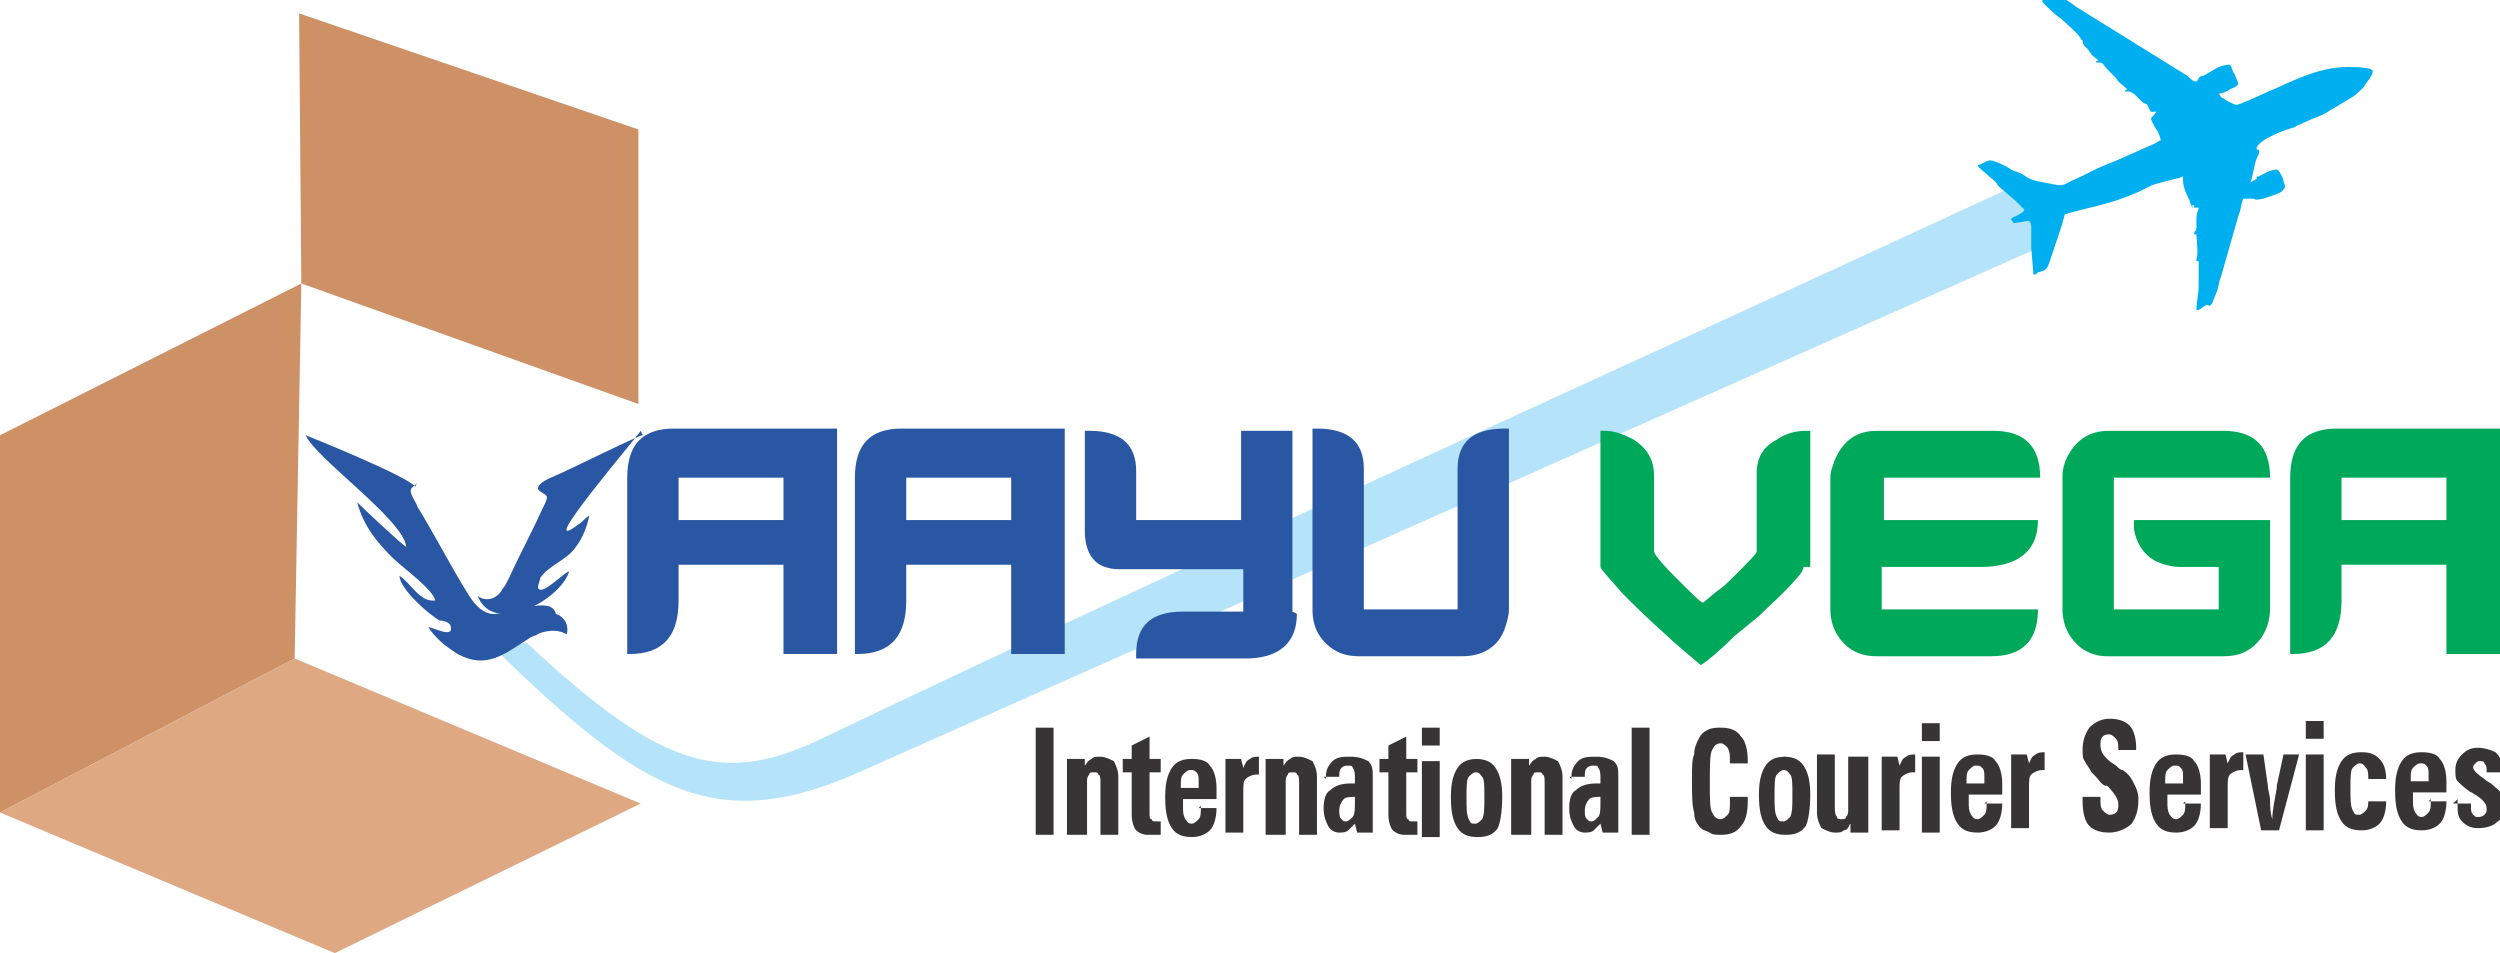 <?xml version="1.0" encoding="UTF-8"?>
<!DOCTYPE svg PUBLIC "-//W3C//DTD SVG 1.1//EN" "http://www.w3.org/Graphics/SVG/1.1/DTD/svg11.dtd">
<!-- Creator: CorelDRAW X6 -->
<svg xmlns="http://www.w3.org/2000/svg" xml:space="preserve" width="1.12in" height="0.427in" version="1.1" style="shape-rendering:geometricPrecision; text-rendering:geometricPrecision; image-rendering:optimizeQuality; fill-rule:evenodd; clip-rule:evenodd"
viewBox="0 0 1120 427"
 xmlns:xlink="http://www.w3.org/1999/xlink">
 <defs>
  <style type="text/css">
   <![CDATA[
    .fil1 {fill:#00AFEF}
    .fil6 {fill:#CE9065}
    .fil7 {fill:#DEA882}
    .fil5 {fill:#2957A4}
    .fil0 {fill:#B4E3FA}
    .fil4 {fill:#00A859;fill-rule:nonzero}
    .fil2 {fill:#373435;fill-rule:nonzero}
    .fil3 {fill:#2957A4;fill-rule:nonzero}
   ]]>
  </style>
 </defs>
 <g id="Layer_x0020_1">
  <g id="_693768528">
   <path class="fil0" d="M901 84c-177,82 -355,162 -531,246 -45,22 -72,16 -134,-42l-16 1c70,69 103,85 167,56l533 -237 -19 -25z"/>
   <path class="fil1" d="M915 1c0,0 0,0 0,0 0,0 7,7 8,7 2,2 8,7 9,9 1,1 0,1 1,1 0,3 2,3 3,5 1,2 3,3 4,4 -1,1 -1,0 -1,1 4,0 2,0 6,4l3 3c1,2 3,3 5,5 -1,1 -1,0 -1,1 3,0 2,0 4,1 1,1 2,2 3,3 2,2 2,1 3,2 2,4 1,3 4,3 -2,4 -4,1 0,8 1,1 2,4 2,5 -1,0 -2,1 -2,1l-18 8c-2,1 -3,1 -5,2 -5,2 -10,5 -15,7 -5,3 -5,2 -11,1 -5,-1 -7,-1 -11,-4 -2,-1 -3,-1 -5,-2 -1,-1 -9,-5 -10,-4 -1,0 -4,2 -5,2 0,1 3,3 4,4 2,2 4,3 5,5 1,1 1,1 1,1l7 6c0,0 1,1 1,1 1,1 2,2 3,3 -1,2 -5,3 -6,4 0,1 1,1 1,2 8,-1 7,-2 8,1 0,1 0,1 0,2 0,1 0,1 0,2 0,1 0,1 0,2 0,1 0,1 0,2 0,1 0,1 0,2l1 12c1,0 1,0 2,-1 4,-1 4,-1 6,-7l5 -15c0,-1 1,-3 1,-4 14,-4 19,-4 33,-10 2,-1 4,-2 6,-3 3,-1 7,-2 11,-3 1,0 3,-1 3,-1 0,1 0,1 0,2 0,3 2,7 3,9 0,1 1,2 1,3 1,-1 0,0 0,-1 0,0 0,-1 0,-1 0,0 0,0 0,0 0,0 0,0 0,1 0,0 0,0 1,0l0 1c1,0 1,0 2,0 0,2 -1,1 -1,6 0,1 0,2 0,3 0,2 -1,1 -1,3 1,0 1,0 1,0 0,2 1,9 0,11 0,1 0,0 0,1 0,0 0,0 0,0 0,0 0,0 1,0 0,4 0,7 0,11 0,4 -1,7 -1,11l0 0c2,0 3,-2 4,-2 1,-1 1,0 2,0 0,0 1,-1 1,-1l2 -5c1,-2 1,-5 2,-7l2 -7c2,-7 4,-14 6,-21 1,-2 1,-5 2,-7 1,0 1,0 2,0 1,0 2,0 2,0 2,0 0,1 5,0 3,-1 6,-2 8,-3 2,-2 2,-2 1,-5 0,-1 -2,-5 -3,-5 -3,0 -6,2 -8,3 -1,0 -1,0 -1,1 -1,1 -2,1 -3,2 1,-1 2,-9 3,-11 1,-2 2,-4 0,-4 0,-1 0,0 0,-1 2,-4 13,-8 17,-9 1,-1 2,-1 4,-2 4,-2 8,-3 11,-5l10 -6c2,-1 4,-3 6,-5 1,-2 4,-5 4,-7 0,-2 -9,-2 -11,-2 -14,0 -26,7 -38,12 -2,1 -11,5 -12,5 -1,0 -5,-2 -6,-3 -1,0 -1,-1 -2,-2 1,0 4,-1 5,-2 5,-2 4,-2 2,-7 -1,-1 -1,-3 -2,-4 -5,0 -8,3 -12,5 -1,0 -1,0 -2,1 -1,3 -3,1 -5,-1l-50 -31c-1,-1 -7,-5 -8,-5l0 0 -4 0c-1,0 -2,0 -3,1z"/>
   <path class="fil2" d="M464 374l0 -48 8 0 0 48 -8 0zm22 0l-8 0 0 -28c0,-2 0,-3 0,-4 0,-1 0,-2 0,-2l8 0 0 3c1,-1 1,-2 3,-3 1,-1 2,-1 4,-1 2,0 4,1 6,2 1,2 2,4 2,7l0 26 -8 0 0 -23c0,-2 0,-4 -1,-4 0,-1 -1,-1 -2,-1 -1,0 -2,0 -2,1 -1,1 -1,2 -1,3l0 24zm33 0c-1,0 -2,0 -3,0 -1,0 -2,0 -2,0 -2,0 -4,-1 -5,-2 -1,-1 -2,-4 -2,-7l0 -19 -4 0 0 -6 4 0 0 -6 8 -4 0 10 5 0 0 6 -5 0 0 18c0,2 0,3 1,3 0,1 1,1 2,1 0,0 1,0 2,0 0,0 0,0 0,0l0 6zm11 -21l7 0 0 -3c0,-2 0,-3 -1,-4 -1,-1 -1,-1 -3,-1 -1,0 -2,1 -3,2 -1,1 -1,3 -1,5l0 1zm7 9l8 0c0,4 -1,8 -3,10 -2,2 -5,3 -8,3 -4,0 -7,-1 -9,-4 -2,-3 -3,-7 -3,-14 0,-6 1,-10 3,-13 2,-3 5,-4 9,-4 4,0 7,1 8,3 2,2 3,6 3,10l0 5 -15 0 0 3c0,3 0,4 1,6 1,1 1,2 3,2 1,0 2,-1 3,-2 1,-1 1,-3 1,-5l0 -1zm12 12l0 -34 7 0 1 4c1,-2 1,-3 3,-4 1,-1 3,-1 4,-1l0 0 0 8 -1 0c-2,0 -4,1 -5,2 -1,1 -1,3 -1,6l0 18 -8 0zm26 0l-8 0 0 -28c0,-2 0,-3 0,-4 0,-1 0,-2 0,-2l8 0 0 3c1,-1 1,-2 3,-3 1,-1 2,-1 4,-1 2,0 4,1 6,2 1,2 2,4 2,7l0 26 -8 0 0 -23c0,-2 0,-4 -1,-4 0,-1 -1,-1 -2,-1 -1,0 -2,0 -2,1 -1,1 -1,2 -1,3l0 24zm19 -25l0 -1c0,-3 1,-5 3,-7 2,-2 5,-2 8,-2 4,0 6,1 8,2 2,2 2,4 2,7l0 17c0,1 0,3 0,4 0,1 0,3 0,4l-7 0 -1 -4c-1,1 -2,2 -3,3 -1,1 -3,1 -4,1 -2,0 -4,-1 -5,-3 -1,-2 -2,-4 -2,-8 0,-4 1,-7 3,-8 2,-2 5,-3 9,-3l2 0 0 -2c0,-2 0,-4 -1,-5 0,-1 -1,-1 -2,-1 -1,0 -2,0 -3,1 -1,1 -1,2 -1,4l-7 0zm14 8c-3,0 -5,0 -6,1 -1,1 -2,3 -2,5 0,2 0,3 1,4 1,1 1,1 2,1 1,0 2,-1 3,-2 1,-1 1,-4 1,-6l0 -3zm26 17c-1,0 -2,0 -3,0 -1,0 -2,0 -2,0 -2,0 -4,-1 -5,-2 -1,-1 -2,-4 -2,-7l0 -19 -4 0 0 -6 4 0 0 -6 8 -4 0 10 5 0 0 6 -5 0 0 18c0,2 0,3 1,3 0,1 1,1 2,1 0,0 1,0 2,0 0,0 0,0 0,0l0 6zm11 -33l0 34 -8 0 0 -34 8 0zm0 -15l0 8 -8 0 0 -8 8 0zm16 14c4,0 7,1 9,4 2,3 3,7 3,13 0,7 -1,12 -2,14 -2,3 -5,4 -9,4 -4,0 -7,-1 -9,-4 -2,-3 -3,-7 -3,-14 0,-6 1,-10 3,-13 2,-3 5,-4 9,-4zm-4 17c0,5 0,8 1,10 1,2 1,2 3,2 1,0 2,-1 3,-2 1,-2 1,-5 1,-10 0,-5 0,-8 -1,-9 -1,-1 -1,-2 -3,-2 -1,0 -2,1 -3,2 -1,1 -1,5 -1,9zm28 17l-8 0 0 -28c0,-2 0,-3 0,-4 0,-1 0,-2 0,-2l8 0 0 3c1,-1 1,-2 3,-3 1,-1 2,-1 4,-1 2,0 4,1 6,2 1,2 2,4 2,7l0 26 -8 0 0 -23c0,-2 0,-4 -1,-4 0,-1 -1,-1 -2,-1 -1,0 -2,0 -2,1 -1,1 -1,2 -1,3l0 24zm19 -25l0 -1c0,-3 1,-5 3,-7 2,-2 5,-2 8,-2 4,0 6,1 8,2 2,2 2,4 2,7l0 17c0,1 0,3 0,4 0,1 0,3 0,4l-7 0 -1 -4c-1,1 -2,2 -3,3 -1,1 -3,1 -4,1 -2,0 -4,-1 -5,-3 -1,-2 -2,-4 -2,-8 0,-4 1,-7 3,-8 2,-2 5,-3 9,-3l2 0 0 -2c0,-2 0,-4 -1,-5 0,-1 -1,-1 -2,-1 -1,0 -2,0 -3,1 -1,1 -1,2 -1,4l-7 0zm14 8c-3,0 -5,0 -6,1 -1,1 -2,3 -2,5 0,2 0,3 1,4 1,1 1,1 2,1 1,0 2,-1 3,-2 1,-1 1,-4 1,-6l0 -3zm13 17l0 -48 8 0 0 48 -8 0zm52 -17c0,0 0,1 0,1 0,0 0,1 0,1 0,5 -1,9 -3,11 -2,3 -5,4 -9,4 -2,0 -4,0 -5,-1 -2,-1 -3,-1 -4,-2 -2,-2 -3,-4 -3,-7 -1,-3 -1,-8 -1,-15 0,-5 0,-9 1,-11 0,-3 1,-5 2,-7 1,-2 2,-3 4,-4 2,-1 4,-1 6,-1 4,0 7,1 9,4 2,2 3,6 3,11l0 1 -8 0 0 -1c0,-3 0,-4 -1,-6 -1,-1 -2,-2 -3,-2 -2,0 -3,1 -4,3 -1,2 -1,7 -1,15 0,7 0,11 1,13 1,2 2,3 4,3 1,0 2,-1 3,-2 1,-1 1,-3 1,-6 0,0 0,0 0,-1 0,0 0,-1 0,-1l8 0zm16 -18c4,0 7,1 9,4 2,3 3,7 3,13 0,7 -1,12 -2,14 -2,3 -5,4 -9,4 -4,0 -7,-1 -9,-4 -2,-3 -3,-7 -3,-14 0,-6 1,-10 3,-13 2,-3 5,-4 9,-4zm-4 17c0,5 0,8 1,10 1,2 1,2 3,2 1,0 2,-1 3,-2 1,-2 1,-5 1,-10 0,-5 0,-8 -1,-9 -1,-1 -1,-2 -3,-2 -1,0 -2,1 -3,2 -1,1 -1,5 -1,9zm34 -17l8 0 0 29c0,1 0,2 0,3 0,1 0,1 0,2l-8 0 0 -4c-1,1 -1,3 -3,3 -1,1 -2,1 -4,1 -2,0 -4,-1 -6,-2 -1,-2 -2,-4 -2,-7l0 -26 8 0 0 23c0,2 0,4 1,5 0,1 1,1 2,1 1,0 2,0 2,-1 1,-1 1,-2 1,-3l0 -24zm14 34l0 -34 7 0 1 4c1,-2 1,-3 3,-4 1,-1 3,-1 4,-1l0 0 0 8 -1 0c-2,0 -4,1 -5,2 -1,1 -1,3 -1,6l0 18 -8 0zm26 -34l0 34 -8 0 0 -34 8 0zm0 -15l0 8 -8 0 0 -8 8 0zm13 27l7 0 0 -3c0,-2 0,-3 -1,-4 -1,-1 -1,-1 -3,-1 -1,0 -2,1 -3,2 -1,1 -1,3 -1,5l0 1zm7 9l8 0c0,4 -1,8 -3,10 -2,2 -5,3 -8,3 -4,0 -7,-1 -9,-4 -2,-3 -3,-7 -3,-14 0,-6 1,-10 3,-13 2,-3 5,-4 9,-4 4,0 7,1 8,3 2,2 3,6 3,10l0 5 -15 0 0 3c0,3 0,4 1,6 1,1 1,2 3,2 1,0 2,-1 3,-2 1,-1 1,-3 1,-5l0 -1zm12 12l0 -34 7 0 1 4c1,-2 1,-3 3,-4 1,-1 3,-1 4,-1l0 0 0 8 -1 0c-2,0 -4,1 -5,2 -1,1 -1,3 -1,6l0 18 -8 0zm32 -15l8 0 0 1c0,2 0,4 1,5 1,1 2,2 3,2 1,0 2,0 3,-1 1,-1 1,-2 1,-4 0,-2 -2,-5 -5,-8 0,0 0,0 -1,0 -2,-1 -3,-3 -4,-4 -1,-1 -2,-2 -2,-2 -1,-2 -2,-3 -3,-5 -1,-1 -1,-3 -1,-5 0,-4 1,-7 3,-10 2,-2 5,-4 9,-4 4,0 7,1 9,3 2,2 3,6 3,10l0 1 -8 0 0 0c0,-2 0,-4 -1,-5 -1,-1 -2,-2 -3,-2 -1,0 -2,0 -3,1 -1,1 -1,2 -1,4 0,3 2,6 7,9 1,1 2,2 3,2 3,2 4,4 5,6 1,2 2,4 2,7 0,5 -1,8 -3,11 -2,2 -6,4 -10,4 -4,0 -7,-1 -9,-3 -2,-2 -3,-6 -3,-11 0,0 0,0 0,-1 0,0 0,-1 0,-1zm38 -6l7 0 0 -3c0,-2 0,-3 -1,-4 -1,-1 -1,-1 -3,-1 -1,0 -2,1 -3,2 -1,1 -1,3 -1,5l0 1zm7 9l8 0c0,4 -1,8 -3,10 -2,2 -5,3 -8,3 -4,0 -7,-1 -9,-4 -2,-3 -3,-7 -3,-14 0,-6 1,-10 3,-13 2,-3 5,-4 9,-4 4,0 7,1 8,3 2,2 3,6 3,10l0 5 -15 0 0 3c0,3 0,4 1,6 1,1 1,2 3,2 1,0 2,-1 3,-2 1,-1 1,-3 1,-5l0 -1zm12 12l0 -34 7 0 1 4c1,-2 1,-3 3,-4 1,-1 3,-1 4,-1l0 0 0 8 -1 0c-2,0 -4,1 -5,2 -1,1 -1,3 -1,6l0 18 -8 0zm23 0l-7 -34 8 0 2 14c0,2 1,4 1,7 0,2 0,5 1,8 0,-4 1,-8 2,-14l0 -1 3 -14 7 0 -9 34 -8 0zm28 -34l0 34 -8 0 0 -34 8 0zm0 -15l0 8 -8 0 0 -8 8 0zm20 36l8 0c0,4 -1,8 -3,10 -2,2 -5,3 -8,3 -4,0 -7,-1 -9,-4 -2,-3 -3,-7 -3,-14 0,-6 1,-10 3,-13 2,-3 5,-4 9,-4 4,0 6,1 8,3 2,2 3,5 3,9l0 0 -8 0 0 0c0,-2 0,-4 -1,-5 -1,-1 -1,-2 -3,-2 -1,0 -2,1 -3,2 -1,1 -1,5 -1,9 0,5 0,8 1,10 1,2 1,2 3,2 1,0 2,-1 3,-2 1,-1 1,-3 1,-5l0 -1zm20 -9l7 0 0 -3c0,-2 0,-3 -1,-4 -1,-1 -1,-1 -3,-1 -1,0 -2,1 -3,2 -1,1 -1,3 -1,5l0 1zm7 9l8 0c0,4 -1,8 -3,10 -2,2 -5,3 -8,3 -4,0 -7,-1 -9,-4 -2,-3 -3,-7 -3,-14 0,-6 1,-10 3,-13 2,-3 5,-4 9,-4 4,0 7,1 8,3 2,2 3,6 3,10l0 5 -15 0 0 3c0,3 0,4 1,6 1,1 1,2 3,2 1,0 2,-1 3,-2 1,-1 1,-3 1,-5l0 -1zm11 1l8 0 0 1c0,2 0,3 1,4 1,1 1,1 2,1 1,0 2,0 3,-1 1,-1 1,-1 1,-3 0,-2 -2,-4 -5,-6 -1,0 -1,-1 -2,-1 -3,-2 -5,-4 -6,-5 -1,-1 -1,-3 -1,-5 0,-3 1,-5 3,-7 2,-2 4,-3 7,-3 3,0 6,1 8,2 2,2 3,4 3,7 0,0 0,0 0,1 0,0 0,0 0,1l-7 0c0,0 0,0 0,0 0,0 0,0 0,-1 0,-1 0,-2 -1,-3 0,-1 -1,-1 -2,-1 -1,0 -1,0 -2,1 -1,1 -1,1 -1,2 0,1 2,3 5,5 1,1 3,2 3,2 2,2 4,3 5,5 1,1 1,3 1,5 0,3 -1,6 -3,7 -2,2 -5,3 -9,3 -3,0 -5,-1 -7,-3 -2,-2 -2,-4 -2,-8 0,0 0,-1 0,-1 0,0 0,0 0,-1z"/>
   <g>
    <path class="fil3" d="M375 294l0 -102 -73 0c-14,0 -21,7 -21,22l0 79 1 0c15,0 22,-8 22,-24l0 -16 47 0 0 40 24 0zm-24 -61l-47 0 0 -19 47 0 0 19zm126 61l0 -102 -73 0c-14,0 -21,7 -21,22l0 79 1 0c15,0 22,-8 22,-24l0 -16 47 0 0 40 24 0zm-24 -61l-47 0 0 -19 47 0 0 19zm126 41l0 -81 -23 0 0 40 -47 0 0 -22c0,-12 -7,-18 -21,-18l-2 0 0 45c0,8 3,14 9,16 3,1 5,1 7,1 2,0 4,0 6,0l49 0 0 19 -27 0c-14,0 -21,6 -21,19l0 2 49 0c15,0 23,-7 23,-20zm97 -1l0 -81 -2 0c-14,0 -21,6 -21,18l0 63 -42 0 0 -63c0,-12 -7,-18 -21,-18l-2 0 0 81c0,8 3,13 8,17 4,3 8,4 13,4l46 0c9,0 16,-4 19,-12 1,-3 2,-6 2,-9z"/>
    <path class="fil4" d="M811 254l0 -61 -2 0c-4,0 -9,1 -13,4 -6,3 -9,8 -9,15l0 35c0,1 -3,4 -10,11 -3,3 -5,5 -8,7l-6 5c-1,0 -5,-4 -13,-12 -6,-6 -9,-10 -9,-11l0 -34c0,-7 -3,-12 -9,-16 -4,-2 -8,-4 -13,-4l-2 0 0 61c0,1 4,5 10,12 5,5 11,11 20,19 3,3 8,7 15,13 3,-2 8,-6 15,-13l11 -9c5,-5 11,-10 17,-17 2,-2 3,-4 3,-5zm103 -21l-70 0 0 -19 70 0c0,-14 -7,-21 -21,-21l-52 0c-9,0 -15,4 -19,13 -1,3 -2,5 -2,8l0 59c0,7 3,13 8,17 4,3 8,4 13,4l51 0c14,0 21,-7 21,-21l-70 0 0 -19 44 0c17,0 26,-7 26,-21zm103 0l-61 0 0 4c1,6 4,11 9,14 4,2 8,3 12,3l17 0 0 19 -47 0 0 -59 70 0c0,-14 -7,-21 -21,-21l-51 0c-9,0 -15,4 -19,12 -1,2 -2,5 -2,8l0 60c0,7 3,13 8,17 4,3 8,4 12,4l52 0c5,0 9,-1 13,-4 5,-4 8,-10 8,-18l0 -40zm103 61l0 -102 -73 0c-14,0 -21,7 -21,22l0 79 1 0c15,0 22,-8 22,-24l0 -16 47 0 0 40 24 0zm-24 -61l-47 0 0 -19 47 0 0 19z"/>
   </g>
   <g>
    <path class="fil5" d="M287 193c0,1 -49,58 -28,42 2,-1 3,-3 5,-4 -1,5 -3,10 -6,14 -2,3 -5,5 -8,7 -3,2 -6,4 -8,7 0,1 -1,3 -1,4 1,5 12,-7 14,-7 -4,13 -34,29 -41,11 4,3 9,1 11,-3 1,-1 2,-3 3,-5 5,-11 10,-20 15,-31 1,-2 2,-4 2,-5 0,-2 -3,-2 -4,-4 0,-3 6,-5 8,-6 5,-2 39,-19 39,-18z"/>
    <path class="fil5" d="M187 216c-1,2 -3,2 -3,4 0,2 3,6 3,7 8,13 14,25 22,38 3,5 6,9 11,10 7,1 27,-9 29,0 3,1 6,4 5,9 -1,0 -2,-1 -3,-1 -3,-1 -8,0 -10,1 -1,1 -3,1 -4,2 -11,7 -19,14 -32,7 -3,-2 -6,-4 -8,-6 -2,-2 -4,-4 -5,-6 2,0 11,5 10,0 0,-2 -3,-3 -5,-3 -4,-2 -18,-14 -18,-20 5,3 9,12 16,11 -1,-5 -15,-15 -19,-19 -7,-7 -13,-14 -16,-25 3,3 20,19 22,20 -1,-12 -41,-40 -45,-50 0,0 45,18 49,23z"/>
   </g>
   <g>
    <polygon class="fil6" points="135,127 132,295 0,364 0,195 "/>
    <polygon class="fil6" points="134,6 286,58 286,181 135,127 "/>
    <polygon class="fil7" points="287,360 132,295 0,364 150,427 "/>
   </g>
  </g>
 </g>
</svg>
